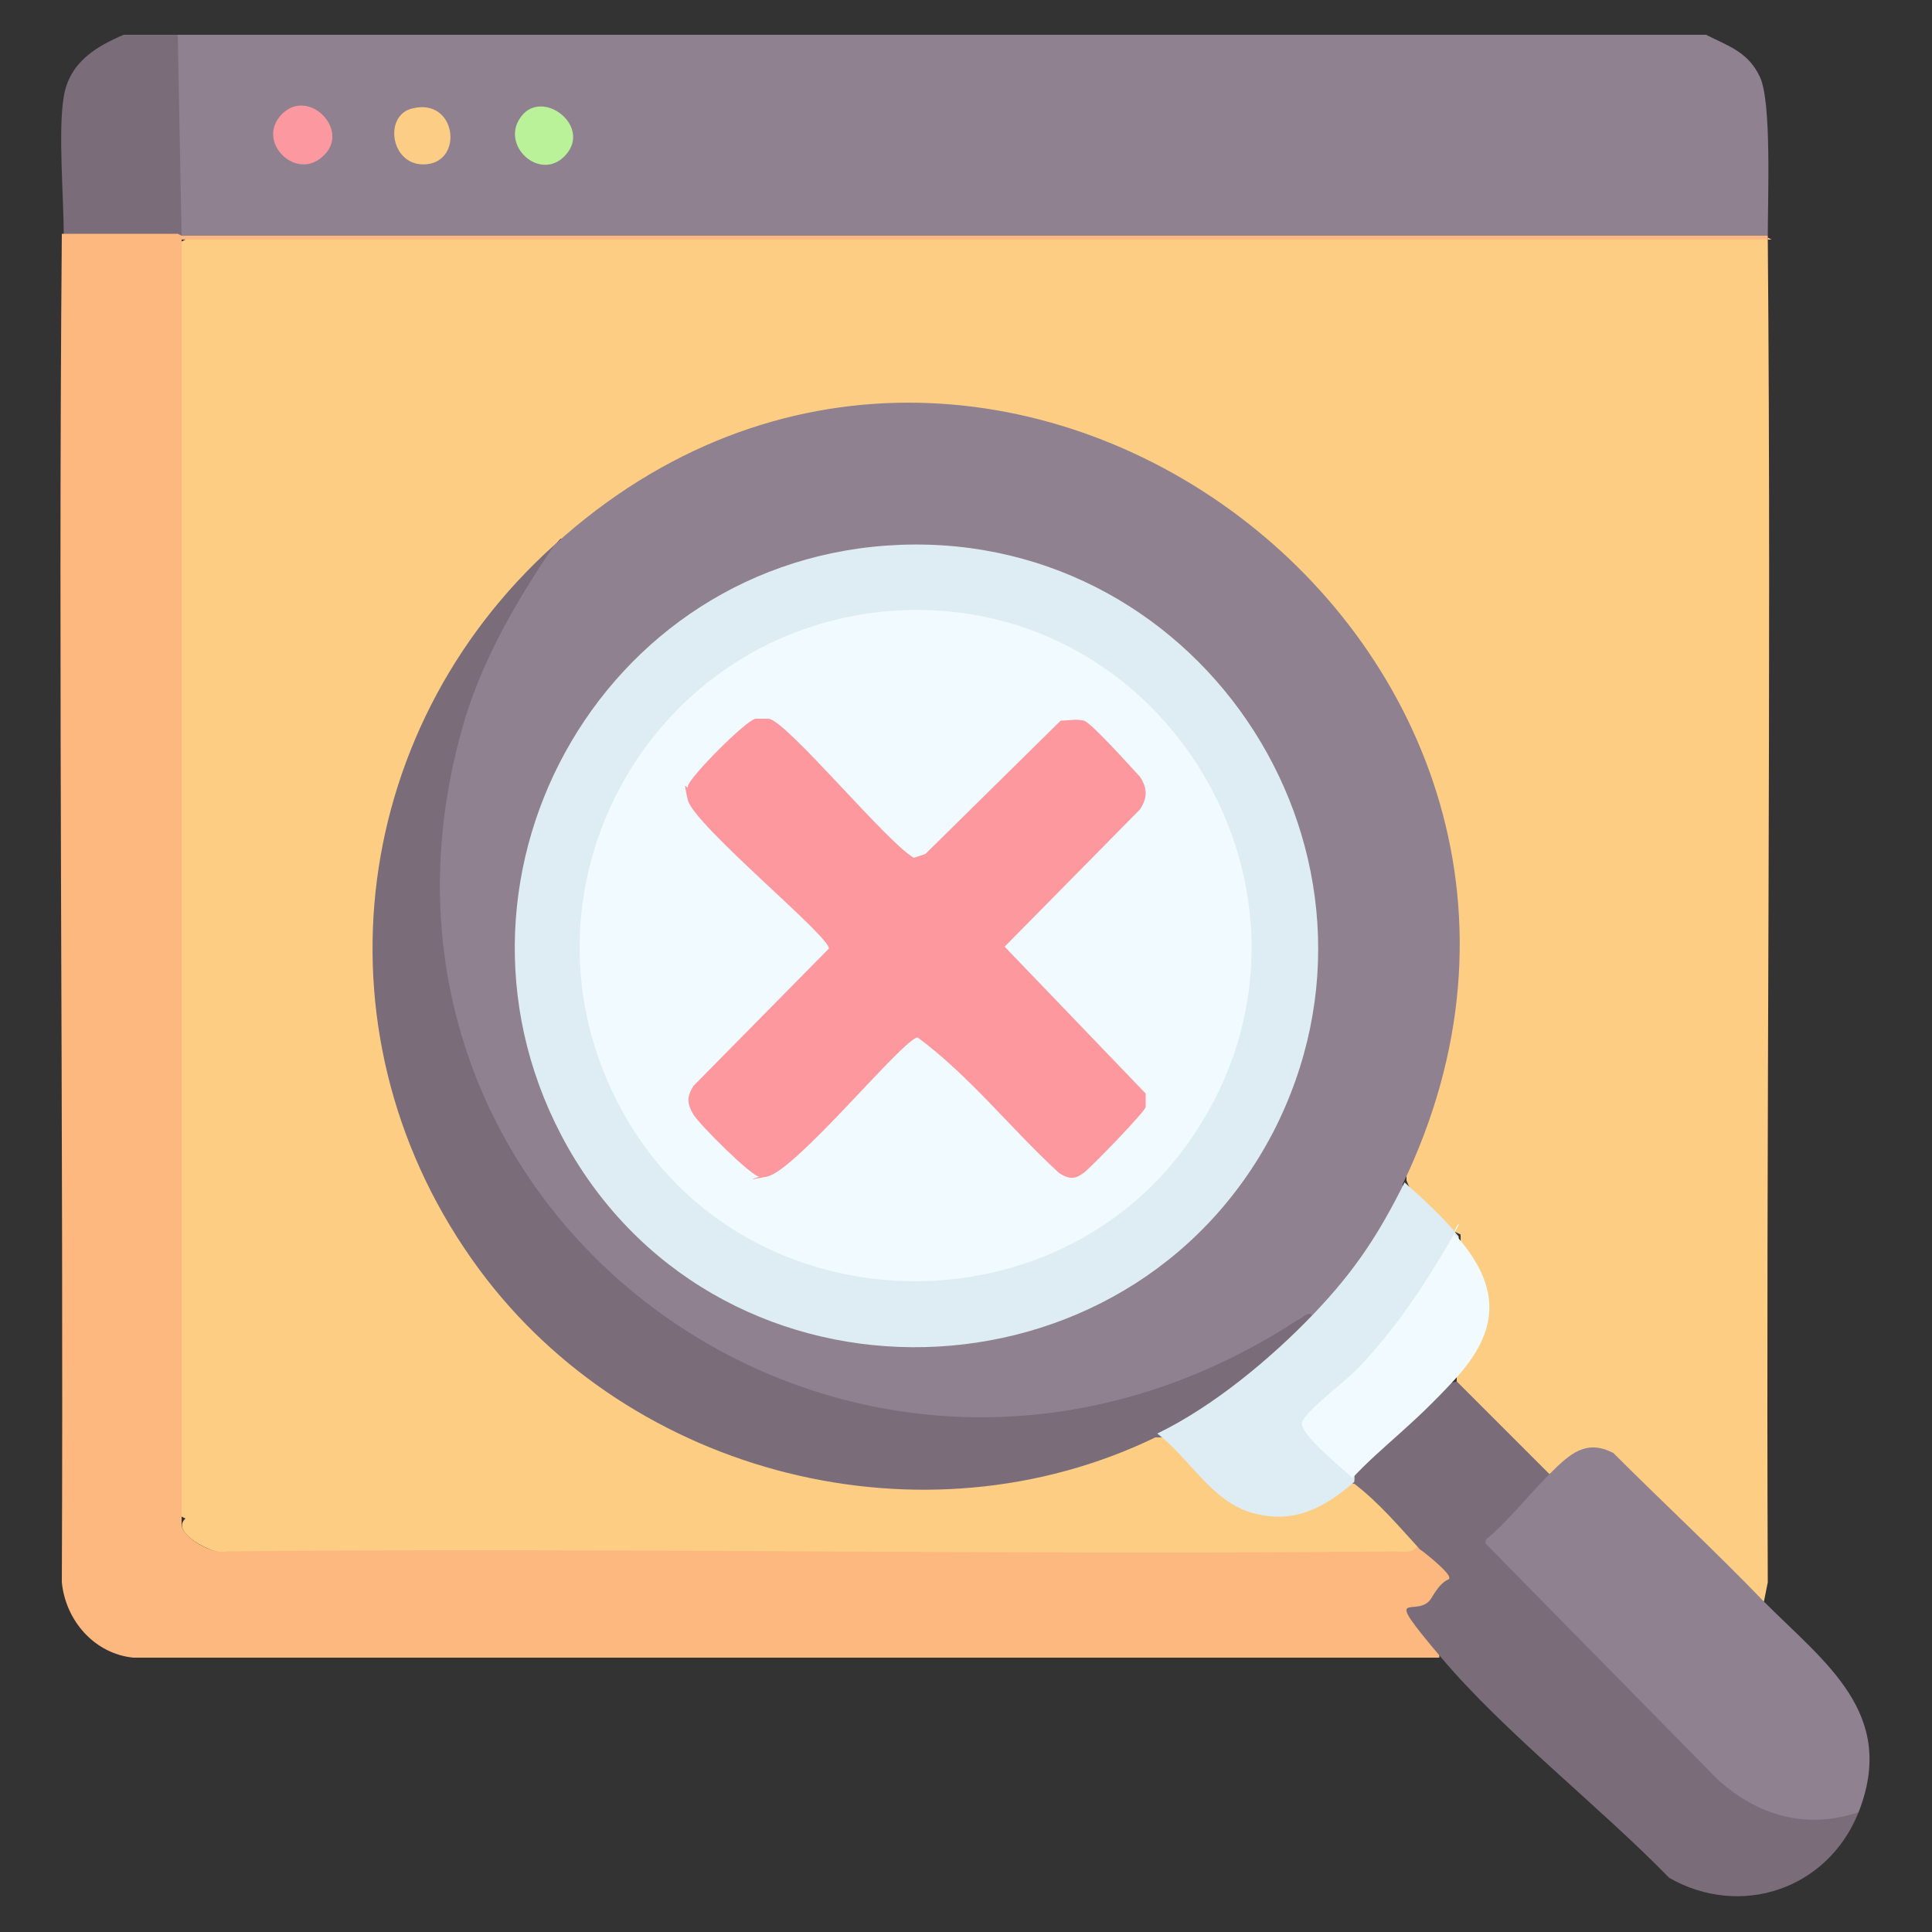 <?xml version="1.0" encoding="UTF-8"?>
<svg id="Layer_1" xmlns="http://www.w3.org/2000/svg" version="1.1" viewBox="0 0 100 100">
  <rect x="0" y="0" width="100" height="100" fill="#333333" stroke="none"/>
  <!-- Generator: Adobe Illustrator 29.6.1, SVG Export Plug-In . SVG Version: 2.1.1 Build 9)  -->
  <defs>
    <style>
      .st0 {
        fill: #7a6d79;
      }

      .st1 {
        fill: #f1fafe;
      }

      .st2 {
        fill: #908190;
      }

      .st3 {
        fill: #deedf3;
      }

      .st4 {
        fill: #baf29a;
      }

      .st5 {
        fill: #fcb87e;
      }

      .st6 {
        fill: #fdcd84;
      }

      .st7 {
        fill: #fccd85;
      }

      .st8 {
        fill: #fc989f;
      }

      .st9 {
        fill: #fd989f;
      }
    </style>
  </defs>
  <path class="st2" d="M88.3,1.8c1.2.6,2.2.9,2.8,2.2s.4,6.2.4,8.2c-27.4.1-54.7.1-82.1,0l-.4-.2c0-3.3-.1-6.6-.2-10l.4-.2h79.1Z"/>
  <path class="st0" d="M9.2,1.8l.2,10.4c0,.1,0,.4-.2.4-1.6.1-4,.1-5.6,0l-.3-.4c0-2-.3-5.4,0-7.2s1.7-2.6,3.1-3.2h2.6Z"/>
  <path class="st6" d="M91.5,12.3c.2,23.2-.1,46.4,0,69.6l-.2,1c-.2-.1-.5-.2-.7-.4s-.5-.3-.6-.5c-2.3-2.2-4.5-4.3-6.7-6.6-1-.5-1.9.2-2.6.9h-.4c-.1,0-.3,0-.4,0-1.2-.9-3.6-3.4-4.5-4.5v-.5c0,0,0-.6,0-.6,1.7-1.9,1.8-4.2.2-6.2v-.6c-1.1-.5-2.4-1.7-2.8-2.8v-.9c12.3-26.4-21-51.7-43-32.5l-.8.2c-5.9,6.4-9.6,13.8-9,22.6,1.2,19.4,21.7,31.2,39.2,23.5h.9c.3-.1.5,0,.6,0l2.8,2.8c1.9,1.7,4.4,1.2,6.2-.4h.5c1.3.3,3,2.1,3.4,3.4.3.4,0,.6-.5.6-20.4,0-40.9,0-61.4,0-.8,0-2.9-1.1-2.1-1.8l-.4-.2V12.6l.4-.2c26.9-.2,55.1-.2,82.1,0Z"/>
  <path class="st5" d="M9.4,12.2h82.1c0,0,0,.1,0,.2H9.4v66.5c0,.7,1.7,1.6,2.3,1.4,20.2-.2,40.4.2,60.6,0,.3,0,.8.1,1-.2.6-.4,2.2,1.1,1.7,1.9-1.2,1-1.6,2.1-.5,3.4v.4c-.1,0-67.6,0-67.6,0-2-.2-3.5-1.9-3.7-3.9.1-23.2-.2-46.5,0-69.8h6Z"/>
  <path class="st0" d="M80.2,76.4v.6c-1.1,1-2,2-2.8,2.9l11.8,12c1.7,1.7,4.1,2.4,6.5,1.7l.5.2c-1.6,4-6.1,5.5-9.8,3.4-3.6-3.7-8.5-7.5-11.8-11.4s-1.2-1.9-.5-3.1,1-.8.9-1.1-1.2-1.2-1.5-1.4c-1.1-1.2-2.1-2.4-3.4-3.4-.2,0-.2-.1,0-.2,0-.1,0-.3,0-.4,0-.4,3.8-3.9,4.6-4.5l.7-.2,4.9,4.9Z"/>
  <path class="st2" d="M91.3,82.9c3.2,3.2,6.9,5.8,4.9,10.9-2.7.9-5.2.2-7.3-1.7l-12-12.2v-.2c1.2-1,2.2-2.3,3.3-3.4s1.9-1.8,3.3-1.1c2.6,2.6,5.3,5.1,7.8,7.7Z"/>
  <path class="st8" d="M16.7,8.1c-1.4,1.3-3.5-.8-2.1-2.2s3.6.9,2.1,2.2Z"/>
  <path class="st7" d="M21.4,5.6c2.2-.5,2.6,2.7.7,2.9s-2.3-2.6-.7-2.9Z"/>
  <path class="st4" d="M27,6c1.1-1.4,3.6.5,2.3,2s-3.5-.5-2.3-2Z"/>
  <path class="st2" d="M72.6,61.3c0,.1,0,.3,0,.4,0,1-3.1,5.3-4,6.1l-.7.3c-13.7,10.3-33.8,6-42.1-9.1s-4.4-22.5,2.9-30.8c22.6-20.5,57.2,5.5,43.9,33.1Z"/>
  <path class="st0" d="M67.9,68.1v.7c-2.3,2.2-4.7,4.2-7.4,5.6h-.7c-12,5.8-27.1,2-35-8.7-8.7-11.8-6.9-27.8,3.9-37.5-1.9,2.8-3.6,5.7-4.6,8.9-7.8,25.8,20.3,46.1,43.1,31.2.1,0,.6-.5.7-.2Z"/>
  <path class="st3" d="M75.5,64.1c-1.6,3.8-4.6,6.9-7.7,9.6.6.9,1.4,1.7,2.3,2.4v.4c0,0,0,.2,0,.2-1.6,1.4-3.2,2.2-5.3,1.6s-3.2-2.8-4.9-4.1c2.9-1.4,5.9-3.9,8.1-6.2s3.4-4.2,4.7-6.8c1,.9,2,1.8,2.8,2.8Z"/>
  <path class="st1" d="M75.5,64.1c2.2,2.6,2.1,4.8-.2,7.3s-3.7,3.4-5.3,5.1c-.5-.5-2.8-2.3-2.6-2.9s2.5-2.3,3-2.9c1.8-1.9,3.2-4,4.5-6.2s0-.6.5-.5Z"/>
  <path class="st3" d="M46.6,28.2c15.8-.6,26.6,16.2,19.3,30.4-7.5,14.4-28.4,15-36.5.8-7.7-13.6,1.6-30.6,17.2-31.2Z"/>
  <path class="st1" d="M46.4,31.6c14-.8,23.1,14.6,15.8,26.5-6.8,11.2-23.7,10.9-30-.6-6.2-11.3,1.4-25.1,14.2-25.9Z"/>
  <path class="st9" d="M39.1,37.2c.2,0,.5,0,.7,0,1,.2,6.1,6.4,7.5,7.2l.6-.2,7-6.9c.4,0,.8-.1,1.2,0s2.7,2.7,2.9,2.9c.4.6.4,1.1,0,1.7l-7,7.1,7.3,7.6c0,.2,0,.5,0,.7s-2.8,3.1-3.2,3.4-.7.4-1.3,0c-2.5-2.3-4.6-5-7.3-7-.7,0-6.3,6.9-7.8,7.2s-.3,0-.4,0c-.4,0-3.1-2.7-3.4-3.2s-.4-.9,0-1.5l7-7.1c.1-.6-7-6.4-7.3-7.7s0-.4,0-.7c.1-.5,3-3.4,3.5-3.5Z"/>
</svg>
